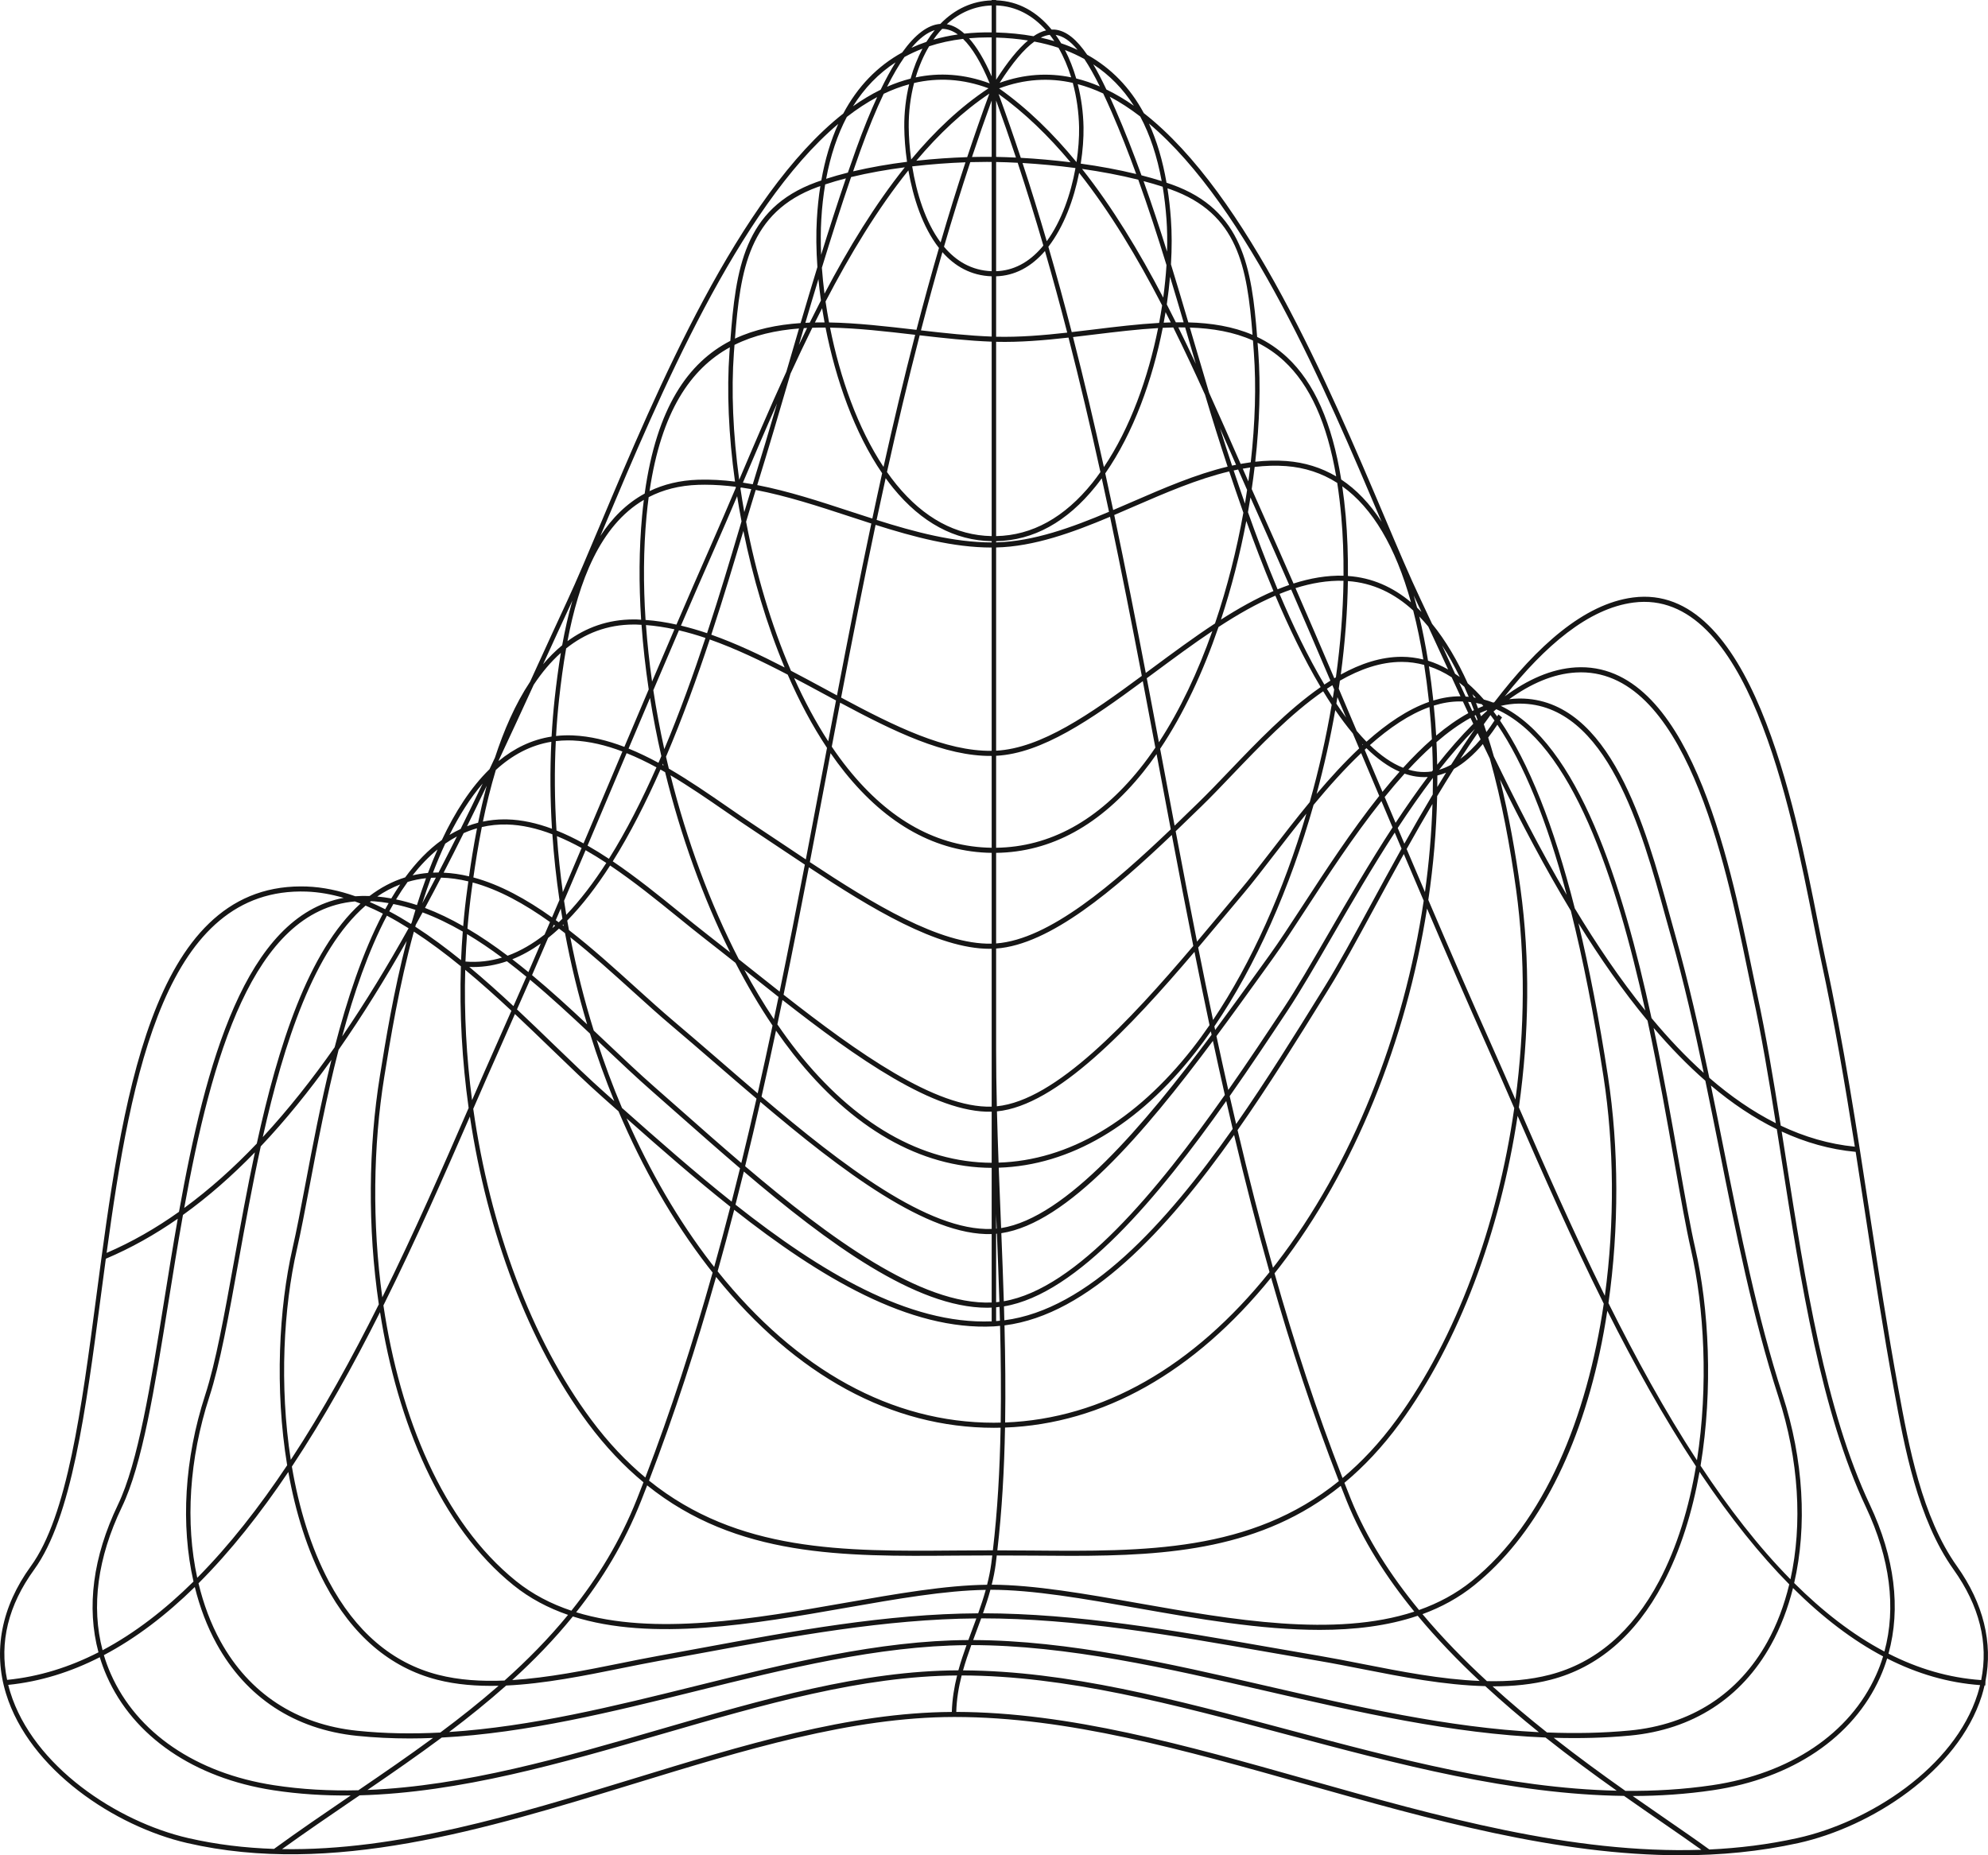 <svg width="60" height="56" viewBox="0 0 60 56" fill="none" xmlns="http://www.w3.org/2000/svg">
<path d="M59.924 50.744C60.153 49.586 59.861 48.397 59.065 47.278C58.002 45.786 57.609 43.645 57.294 41.924C56.971 40.165 56.695 38.363 56.428 36.62C56.042 34.094 55.642 31.482 55.092 28.95C55.026 28.644 54.954 28.281 54.871 27.86C54.161 24.265 52.842 17.571 49.285 18.035C47.803 18.228 46.392 19.506 45.1 21.196C45.088 21.2 45.077 21.203 45.066 21.207C44.973 21.171 44.879 21.14 44.784 21.115C44.625 20.934 44.463 20.77 44.298 20.627C43.989 19.944 43.632 19.333 43.221 18.829C43.101 18.571 42.983 18.319 42.868 18.078C42.557 17.424 42.195 16.57 41.776 15.58C40.105 11.64 37.654 5.861 34.522 3.415C34.106 2.643 33.536 2.056 32.811 1.652C32.501 1.198 32.183 0.923 31.83 0.893C31.799 0.891 31.769 0.89 31.738 0.892C31.311 0.371 30.75 0.031 30.064 0.01V0H29.93V0.012C29.346 0.029 28.815 0.273 28.38 0.722C28.006 0.747 27.621 1.036 27.228 1.585C26.479 1.997 25.882 2.615 25.451 3.427C22.293 5.909 19.82 11.784 18.136 15.787C17.744 16.719 17.405 17.524 17.113 18.151C16.825 18.771 16.528 19.419 16.223 20.087C16.149 20.248 16.074 20.412 16 20.575C15.548 21.255 15.203 22.057 14.938 22.869C14.884 22.986 14.829 23.102 14.774 23.218C14.204 23.774 13.73 24.517 13.336 25.355C12.928 25.646 12.561 26.03 12.229 26.483C11.841 26.603 11.484 26.794 11.154 27.045C11.007 27.04 10.863 27.042 10.724 27.053C10.235 26.881 9.745 26.777 9.258 26.759C9.199 26.756 9.14 26.756 9.082 26.756C4.537 26.756 3.672 33.324 2.908 39.127C2.459 42.534 2.036 45.753 0.929 47.278C0.042 48.501 -0.217 49.832 0.183 51.126C0.89 53.419 3.468 55.128 5.65 55.631C10.015 56.637 14.634 55.221 19.099 53.852C22.491 52.812 25.694 51.831 28.791 51.826H28.817C32.21 51.826 35.721 52.817 39.438 53.866C43.17 54.919 46.999 56 50.73 56C51.923 56 53.107 55.889 54.275 55.632C56.48 55.145 59.09 53.463 59.811 51.191C59.844 51.085 59.871 50.98 59.896 50.873C59.904 50.874 59.912 50.875 59.919 50.875L59.924 50.744ZM57.163 41.955C57.481 43.692 57.877 45.854 58.961 47.375C59.742 48.472 60.02 49.592 59.794 50.712C58.815 50.644 57.883 50.365 56.997 49.914C57.374 48.551 57.186 47.014 56.434 45.419C55.091 42.569 54.483 38.688 53.895 34.934C53.854 34.672 53.814 34.412 53.773 34.154C54.484 34.483 55.228 34.696 56.006 34.768C56.105 35.398 56.201 36.025 56.296 36.646C56.563 38.391 56.839 40.194 57.163 41.955ZM11.29 27.205C11.437 27.216 11.583 27.235 11.729 27.26C11.694 27.321 11.66 27.383 11.626 27.445C11.472 27.367 11.317 27.294 11.163 27.227C11.173 27.218 11.184 27.21 11.195 27.202C11.227 27.203 11.258 27.203 11.29 27.205ZM16.108 20.669C16.349 20.306 16.62 19.979 16.927 19.706C16.851 20.167 16.791 20.63 16.741 21.083C16.7 21.463 16.669 21.847 16.647 22.233C16.048 22.325 15.518 22.587 15.048 22.972C15.053 22.958 15.057 22.944 15.062 22.93C15.421 22.165 15.769 21.409 16.108 20.669ZM28.436 0.871C28.596 0.872 28.753 0.928 28.909 1.04C28.652 1.077 28.406 1.129 28.171 1.197C28.232 1.11 28.295 1.027 28.363 0.949C28.386 0.921 28.412 0.897 28.436 0.871ZM29.066 1.174C29.343 1.443 29.612 1.891 29.871 2.517C29.098 2.23 28.352 2.185 27.635 2.337C27.737 1.996 27.873 1.678 28.042 1.397C28.361 1.291 28.703 1.217 29.066 1.174ZM31.683 1.051C31.731 1.112 31.777 1.176 31.821 1.242C31.688 1.202 31.552 1.167 31.412 1.136C31.505 1.09 31.596 1.062 31.683 1.051ZM31.946 1.442C32.103 1.714 32.231 2.016 32.33 2.335C31.637 2.192 30.917 2.233 30.171 2.499C30.561 1.89 30.906 1.48 31.218 1.255C31.473 1.303 31.716 1.365 31.946 1.442ZM43.107 18.912C43.28 19.283 43.457 19.669 43.642 20.069C43.663 20.115 43.684 20.162 43.706 20.208C43.508 20.096 43.306 20.006 43.1 19.943C43.024 19.471 42.936 19.026 42.836 18.609C42.928 18.705 43.019 18.805 43.107 18.912ZM44.723 21.257C44.738 21.274 44.753 21.293 44.768 21.311C44.715 21.332 44.662 21.355 44.609 21.379C44.589 21.325 44.569 21.271 44.548 21.218C44.607 21.229 44.665 21.242 44.723 21.257ZM13.311 26.491C13.587 26.498 13.861 26.538 14.135 26.604C14.124 26.683 14.113 26.759 14.104 26.829C14.052 27.201 14.011 27.577 13.98 27.955C13.6 27.738 13.216 27.552 12.827 27.405C12.991 27.102 13.152 26.797 13.311 26.491ZM20.491 19.026C20.758 19.089 21.025 19.166 21.292 19.256C20.931 20.346 20.517 21.497 20.049 22.612C19.919 22.021 19.808 21.427 19.718 20.834C19.974 20.232 20.232 19.629 20.491 19.026ZM19.68 20.572C19.599 20 19.537 19.43 19.496 18.867C19.781 18.889 20.068 18.933 20.355 18.995C20.129 19.521 19.904 20.047 19.68 20.572ZM35.889 10.294C35.956 10.522 36.024 10.752 36.091 10.982C35.919 10.614 35.744 10.246 35.564 9.882C35.633 9.882 35.701 9.882 35.769 9.883C35.809 10.02 35.849 10.158 35.889 10.294ZM37.639 14.788C37.619 14.925 37.597 15.063 37.574 15.2C37.439 14.813 37.324 14.473 37.233 14.201C37.278 14.191 37.323 14.181 37.368 14.172C37.459 14.379 37.55 14.586 37.639 14.788ZM37.508 14.147C37.582 14.134 37.657 14.122 37.731 14.111C37.715 14.251 37.696 14.391 37.677 14.532C37.621 14.405 37.564 14.276 37.508 14.147ZM43.119 21.102C43.122 21.13 43.124 21.159 43.127 21.187C42.484 21.412 41.85 21.846 41.242 22.388C41.143 22.287 41.045 22.178 40.947 22.063C40.768 21.639 40.587 21.213 40.405 20.787C40.417 20.706 40.428 20.626 40.44 20.546C41.047 20.198 41.672 19.979 42.303 19.979H42.312C42.541 19.979 42.764 20.012 42.983 20.07C43.035 20.401 43.08 20.744 43.119 21.102ZM17.674 25.663C17.884 25.782 18.093 25.911 18.299 26.047C17.92 26.637 17.517 27.167 17.091 27.612C17.068 27.471 17.045 27.33 17.024 27.189C17.242 26.68 17.459 26.17 17.674 25.663ZM16.987 26.928C16.909 26.365 16.849 25.801 16.809 25.238C17.058 25.341 17.307 25.461 17.553 25.596C17.366 26.039 17.176 26.483 16.987 26.928ZM22.436 16.024C22.721 17.434 23.138 18.852 23.681 20.147C22.947 19.769 22.207 19.419 21.468 19.158C21.848 18.004 22.169 16.925 22.432 16.039C22.433 16.034 22.435 16.029 22.436 16.024ZM22.808 14.789C23.751 14.97 24.694 15.278 25.618 15.581C25.843 15.655 26.069 15.729 26.297 15.802C25.931 17.532 25.591 19.265 25.261 20.99C25.141 20.925 25.02 20.86 24.898 20.794C24.558 20.61 24.216 20.426 23.872 20.246C23.267 18.844 22.813 17.288 22.518 15.749C22.621 15.404 22.714 15.092 22.798 14.823C22.802 14.812 22.805 14.801 22.808 14.789ZM24.916 9.101C25.661 7.669 26.485 6.304 27.416 5.143C27.56 5.969 27.844 6.855 28.339 7.485C28.101 8.304 27.875 9.128 27.66 9.956C27.649 9.955 27.637 9.953 27.626 9.952C26.75 9.851 25.868 9.748 25.022 9.733C24.982 9.521 24.947 9.31 24.916 9.101ZM24.886 9.732C24.788 9.731 24.692 9.732 24.595 9.734C24.667 9.59 24.739 9.447 24.812 9.304C24.835 9.446 24.859 9.589 24.886 9.732ZM34.984 9.747C34.344 9.783 33.68 9.863 33.003 9.946C32.785 9.972 32.566 9.999 32.346 10.024C32.123 9.161 31.889 8.301 31.641 7.448C32.108 6.844 32.411 6.017 32.569 5.217C33.51 6.406 34.33 7.779 35.074 9.218C35.047 9.393 35.017 9.569 34.984 9.747ZM35.178 9.422C35.231 9.525 35.283 9.628 35.335 9.732C35.264 9.734 35.194 9.737 35.122 9.74C35.142 9.634 35.161 9.528 35.178 9.422ZM37.109 14.26C37.217 14.581 37.357 14.998 37.526 15.476C37.325 16.598 37.039 17.735 36.67 18.819C36.028 19.24 35.39 19.713 34.759 20.18C34.699 20.224 34.64 20.268 34.581 20.312C34.278 18.726 33.964 17.134 33.629 15.545C33.828 15.46 34.027 15.374 34.224 15.288C35.17 14.878 36.136 14.459 37.099 14.23C37.102 14.24 37.105 14.25 37.109 14.26ZM40.267 20.811C40.253 20.899 40.239 20.986 40.225 21.074C40.165 20.981 40.106 20.886 40.047 20.79C40.102 20.753 40.157 20.718 40.212 20.683C40.23 20.726 40.248 20.769 40.267 20.811ZM25.356 21.21C26.979 22.079 28.515 22.833 29.93 22.817V25.589C28.306 25.567 26.847 24.767 25.593 23.204C25.424 22.994 25.261 22.771 25.104 22.538C25.188 22.096 25.272 21.653 25.356 21.21ZM24.997 22.376C24.618 21.793 24.274 21.15 23.967 20.465C24.26 20.619 24.551 20.776 24.841 20.933C24.972 21.003 25.102 21.074 25.232 21.143C25.153 21.555 25.075 21.966 24.997 22.376ZM29.284 4.894C29.456 4.89 29.623 4.887 29.781 4.887C29.832 4.887 29.881 4.887 29.93 4.888V8.186C29.323 8.164 28.852 7.878 28.491 7.447C28.741 6.59 29.005 5.739 29.284 4.894ZM28.389 7.317C27.925 6.692 27.661 5.823 27.531 5.022C28.091 4.957 28.639 4.917 29.139 4.899C28.875 5.699 28.626 6.505 28.389 7.317ZM30.064 8.34C30.619 8.322 31.114 8.067 31.538 7.577C31.773 8.393 31.997 9.214 32.21 10.04C31.487 10.121 30.761 10.181 30.064 10.164V8.34ZM31.489 7.411C31.475 7.428 31.462 7.447 31.448 7.463C31.049 7.927 30.584 8.169 30.064 8.186V4.89C30.27 4.893 30.488 4.901 30.715 4.913C30.987 5.739 31.244 6.572 31.489 7.411ZM30.861 4.92C31.363 4.95 31.903 4.999 32.451 5.071C32.453 5.074 32.456 5.077 32.458 5.08C32.317 5.859 32.035 6.678 31.592 7.281C31.36 6.489 31.118 5.701 30.861 4.92ZM30.064 4.736V3.034C30.271 3.604 30.471 4.178 30.663 4.756C30.454 4.746 30.254 4.74 30.064 4.736ZM29.93 4.734C29.741 4.733 29.543 4.734 29.336 4.739C29.527 4.167 29.724 3.599 29.93 3.034V4.734ZM28.443 7.611C28.819 8.038 29.306 8.319 29.93 8.34V10.159C29.239 10.134 28.51 10.054 27.796 9.972C28.002 9.181 28.216 8.394 28.443 7.611ZM34.87 22.567C34.719 22.789 34.563 23.003 34.401 23.204C33.146 24.767 31.687 25.567 30.064 25.589V22.813C31.451 22.742 32.931 21.713 34.491 20.561C34.619 21.231 34.745 21.9 34.87 22.567ZM34.611 20.472C34.685 20.418 34.758 20.364 34.832 20.309C35.413 19.879 36 19.443 36.59 19.049C36.157 20.275 35.618 21.427 34.977 22.405C34.856 21.762 34.735 21.118 34.611 20.472ZM34.993 23.218C35.106 23.822 35.22 24.427 35.335 25.033C33.621 26.669 31.67 28.36 30.064 28.477V25.743C31.726 25.721 33.218 24.904 34.499 23.308C34.639 23.134 34.775 22.95 34.907 22.761C34.935 22.913 34.964 23.066 34.993 23.218ZM44.686 22.317C44.485 22.557 44.281 22.753 44.075 22.905C44.246 22.64 44.42 22.381 44.596 22.127C44.626 22.19 44.656 22.253 44.686 22.317ZM44.754 22.459C44.824 22.605 44.894 22.752 44.965 22.899C45.326 24.183 45.579 25.557 45.758 26.853C46.039 28.903 46.02 31.07 45.738 33.189C45.486 32.61 45.246 32.06 45.019 31.553C44.371 30.104 43.735 28.632 43.108 27.164C43.262 26.121 43.352 25.072 43.375 24.031C43.541 23.754 43.71 23.48 43.881 23.209C44.178 23.042 44.469 22.792 44.754 22.459ZM22.159 36.517C24.755 38.563 27.45 40.17 30 40.036C30.061 40.033 30.122 40.024 30.183 40.019C30.207 40.996 30.217 41.973 30.202 42.94C30.134 42.942 30.065 42.944 29.997 42.944C26.926 42.944 24.049 41.365 21.659 38.374C21.832 37.757 21.998 37.138 22.159 36.517ZM21.555 38.242C21.526 38.205 21.497 38.169 21.468 38.132C20.471 36.838 19.612 35.355 18.91 33.758C19.925 34.659 20.975 35.577 22.043 36.425C21.886 37.033 21.723 37.639 21.555 38.242ZM42.969 27.188C42.367 31.23 40.806 35.173 38.525 38.132C38.49 38.177 38.455 38.221 38.42 38.266C38.033 36.892 37.68 35.506 37.351 34.112C38.306 32.751 39.186 31.329 39.976 30.054L40.114 29.831C40.504 29.201 40.952 28.376 41.47 27.421C41.755 26.895 42.056 26.342 42.369 25.778C42.568 26.247 42.769 26.718 42.969 27.188ZM42.454 25.627C42.706 25.176 42.966 24.721 43.234 24.267C43.206 25.151 43.13 26.041 43.007 26.927C42.822 26.493 42.637 26.058 42.454 25.627ZM38.316 38.398C36.018 41.263 33.271 42.825 30.336 42.937C30.351 41.966 30.341 40.986 30.317 40.006C32.861 39.685 35.219 37.123 37.247 34.259C37.576 35.648 37.929 37.029 38.316 38.398ZM30.312 39.852C30.309 39.712 30.305 39.572 30.301 39.432C32.532 39.06 34.98 36.109 37.009 33.234C37.073 33.515 37.138 33.796 37.204 34.076C35.183 36.947 32.832 39.528 30.312 39.852ZM30.064 36.641C30.065 36.67 30.066 36.699 30.067 36.729C30.072 36.847 30.077 36.965 30.082 37.084C30.076 37.084 30.07 37.085 30.064 37.086V36.641ZM30.088 37.237C30.115 37.92 30.141 38.607 30.163 39.295C30.13 39.299 30.097 39.303 30.064 39.306V37.24C30.072 37.239 30.08 37.238 30.088 37.237ZM30.167 39.448C30.171 39.587 30.175 39.726 30.179 39.865C30.14 39.869 30.102 39.873 30.064 39.876V39.46C30.098 39.457 30.133 39.453 30.167 39.448ZM30.296 39.277C30.275 38.591 30.249 37.905 30.221 37.223C32.22 36.92 34.529 34.207 36.607 31.419C36.724 31.963 36.843 32.507 36.967 33.05C34.944 35.926 32.5 38.9 30.296 39.277ZM30.215 37.069C30.21 36.953 30.206 36.837 30.201 36.722C30.181 36.222 30.162 35.731 30.143 35.246C32.291 35.179 34.343 33.976 36.086 31.754C36.242 31.555 36.395 31.346 36.545 31.131C36.553 31.165 36.56 31.199 36.567 31.233C34.54 33.954 32.176 36.758 30.215 37.069ZM29.93 39.884C27.423 39.985 24.764 38.389 22.198 36.362C22.284 36.029 22.368 35.696 22.45 35.362C24.996 37.53 27.64 39.473 29.792 39.473C29.838 39.473 29.884 39.471 29.93 39.469V39.884ZM29.997 43.097C30.064 43.097 30.132 43.096 30.199 43.094C30.176 44.352 30.107 45.591 29.966 46.795C29.586 46.795 29.208 46.798 28.833 46.801C25.477 46.829 22.274 46.855 19.588 44.691C20.358 42.685 21.023 40.629 21.612 38.543C24.017 41.524 26.91 43.097 29.997 43.097ZM30.333 43.09C33.286 42.98 36.049 41.423 38.363 38.565C38.957 40.651 39.628 42.705 40.408 44.706C37.746 46.859 34.532 46.831 31.168 46.802C30.814 46.799 30.458 46.796 30.101 46.796C30.241 45.59 30.31 44.348 30.333 43.09ZM38.467 38.435C38.52 38.368 38.573 38.301 38.626 38.233C40.883 35.305 42.44 31.419 43.069 27.424C43.67 28.828 44.28 30.236 44.9 31.623C45.151 32.184 45.418 32.796 45.7 33.444C45.701 33.446 45.702 33.448 45.702 33.449C45.195 36.995 43.953 40.387 42.15 42.854C41.635 43.559 41.089 44.136 40.519 44.613C39.736 42.601 39.062 40.534 38.467 38.435ZM43.379 23.755C43.38 23.639 43.381 23.523 43.381 23.408C43.469 23.386 43.557 23.358 43.645 23.322C43.556 23.465 43.467 23.61 43.379 23.755ZM43.242 23.98C42.947 24.474 42.661 24.972 42.385 25.465C42.318 25.306 42.252 25.15 42.185 24.992C42.527 24.47 42.882 23.96 43.247 23.48C43.247 23.646 43.246 23.813 43.242 23.98ZM42.3 25.616C41.971 26.208 41.655 26.789 41.356 27.34C40.839 28.293 40.392 29.116 40.005 29.742L39.867 29.965C39.095 31.211 38.237 32.596 37.308 33.928C37.242 33.647 37.177 33.367 37.113 33.086C37.739 32.194 38.324 31.314 38.847 30.525C39.247 29.922 39.714 29.116 40.208 28.262C40.778 27.277 41.412 26.184 42.095 25.131C42.164 25.293 42.231 25.454 42.3 25.616ZM40.096 28.177C39.582 29.066 39.138 29.833 38.74 30.432C38.235 31.193 37.673 32.041 37.071 32.901C36.949 32.359 36.83 31.817 36.714 31.274C37.195 30.627 37.662 29.978 38.11 29.356L38.422 28.922C38.714 28.517 39.045 28.01 39.427 27.422C40.068 26.437 40.842 25.25 41.693 24.18C41.805 24.444 41.917 24.709 42.029 24.975C41.328 26.051 40.679 27.17 40.096 28.177ZM39.32 27.331C38.938 27.916 38.609 28.422 38.319 28.825L38.007 29.258C37.587 29.84 37.14 30.461 36.675 31.089C36.667 31.053 36.659 31.017 36.651 30.98C37.906 29.142 38.939 26.788 39.645 24.295C40.099 23.747 40.581 23.206 41.081 22.732C41.221 23.064 41.363 23.398 41.502 23.728C41.543 23.826 41.586 23.926 41.627 24.024C40.779 25.089 39.999 26.287 39.32 27.331ZM36.611 30.788C36.457 30.059 36.308 29.329 36.162 28.6C36.451 28.259 36.734 27.921 37.008 27.592C37.185 27.381 37.359 27.173 37.529 26.971C37.812 26.635 38.13 26.221 38.468 25.783C38.768 25.395 39.09 24.978 39.428 24.56C38.743 26.876 37.775 29.055 36.611 30.788ZM36.505 30.943C36.336 31.189 36.163 31.426 35.986 31.652C34.268 33.842 32.248 35.027 30.138 35.093C30.119 34.571 30.102 34.056 30.089 33.546C31.896 33.372 34.106 31.017 36.051 28.731C36.198 29.469 36.349 30.206 36.505 30.943ZM30.086 33.392C30.072 32.819 30.064 32.252 30.064 31.688V28.631C31.695 28.517 33.648 26.84 35.367 25.202C35.578 26.316 35.792 27.434 36.015 28.553C34.075 30.838 31.864 33.216 30.086 33.392ZM25.494 23.308C26.775 24.903 28.267 25.721 29.93 25.743V28.484C28.369 28.517 26.337 27.277 24.442 26.022C24.615 25.124 24.784 24.229 24.953 23.337C24.991 23.136 25.029 22.934 25.067 22.733C25.205 22.933 25.347 23.125 25.494 23.308ZM29.868 28.639C29.888 28.639 29.909 28.638 29.93 28.638V33.403C28.241 33.456 25.883 31.774 23.649 30.024C23.914 28.742 24.166 27.458 24.412 26.179C26.286 27.419 28.293 28.639 29.868 28.639ZM23.53 29.931C23.215 29.684 22.903 29.436 22.596 29.192C22.495 29.112 22.397 29.034 22.298 28.955C21.433 27.28 20.729 25.369 20.236 23.401C20.808 23.741 21.363 24.123 21.891 24.488C22.195 24.698 22.481 24.895 22.766 25.082C23.061 25.276 23.363 25.478 23.669 25.684C23.874 25.821 24.081 25.959 24.291 26.098C24.045 27.374 23.794 28.653 23.53 29.931ZM22.52 29.318C22.841 29.574 23.168 29.833 23.497 30.092C23.451 30.315 23.404 30.539 23.357 30.763C23.045 30.295 22.746 29.798 22.465 29.274C22.483 29.289 22.501 29.303 22.52 29.318ZM23.616 30.184C25.852 31.934 28.209 33.604 29.93 33.556V35.098C27.82 35.088 25.789 33.924 24.052 31.726C23.85 31.47 23.654 31.201 23.462 30.92C23.513 30.675 23.565 30.43 23.616 30.184ZM23.953 31.829C25.716 34.06 27.781 35.242 29.93 35.251V37.095C28.024 37.166 25.443 35.19 22.984 33.101C23.135 32.438 23.28 31.773 23.421 31.109C23.595 31.358 23.772 31.599 23.953 31.829ZM29.93 37.249V39.315C27.801 39.402 25.031 37.363 22.489 35.202C22.648 34.556 22.8 33.909 22.948 33.26C25.411 35.349 27.997 37.313 29.93 37.249ZM22.374 35.104C21.753 34.574 21.147 34.039 20.568 33.527C20.292 33.283 20.02 33.043 19.754 32.81C19.294 32.406 18.814 31.952 18.306 31.471C18.178 31.35 18.049 31.229 17.92 31.106C17.633 30.186 17.397 29.244 17.213 28.292C17.871 28.812 18.508 29.389 19.117 29.94C19.515 30.3 19.891 30.64 20.251 30.944C20.688 31.313 21.135 31.699 21.608 32.109C22.009 32.456 22.419 32.81 22.832 33.161C22.684 33.81 22.532 34.458 22.374 35.104ZM18.22 31.59C18.729 32.071 19.21 32.526 19.673 32.932C19.939 33.165 20.21 33.405 20.486 33.649C21.09 34.182 21.709 34.729 22.335 35.264C22.252 35.6 22.168 35.935 22.082 36.27C20.953 35.371 19.843 34.393 18.773 33.443C18.49 32.776 18.236 32.09 18.009 31.39C18.08 31.457 18.15 31.523 18.22 31.59ZM18.54 33.236C18.535 33.232 18.529 33.227 18.524 33.222L18.269 32.996C17.796 32.577 17.284 32.081 16.74 31.556C16.375 31.203 15.995 30.835 15.603 30.468C15.735 30.169 15.867 29.872 15.998 29.573C16.619 30.091 17.223 30.649 17.806 31.198C18.023 31.892 18.268 32.572 18.54 33.236ZM16.654 31.673C17.198 32.199 17.712 32.696 18.187 33.117L18.442 33.344C18.517 33.41 18.592 33.477 18.667 33.543C19.396 35.26 20.304 36.853 21.368 38.233C21.414 38.294 21.461 38.352 21.508 38.411C20.917 40.511 20.251 42.581 19.477 44.598C18.908 44.123 18.362 43.551 17.843 42.853C16.032 40.417 14.787 37.03 14.283 33.469C14.567 32.817 14.836 32.199 15.094 31.623C15.244 31.287 15.392 30.947 15.541 30.608C15.925 30.968 16.297 31.328 16.654 31.673ZM17.741 42.953C18.274 43.67 18.836 44.258 19.421 44.742C19.356 44.91 19.291 45.077 19.225 45.244C18.72 46.516 18.041 47.624 17.245 48.618C16.635 48.414 16.071 48.124 15.572 47.721C13.359 45.936 12.074 42.778 11.572 39.403C12.555 37.429 13.419 35.452 14.182 33.701C14.709 37.214 15.95 40.544 17.741 42.953ZM19.347 45.308C19.41 45.151 19.471 44.993 19.532 44.835C22.244 47.01 25.464 46.984 28.834 46.955C29.203 46.952 29.575 46.951 29.948 46.95C29.938 47.029 29.929 47.109 29.919 47.187C29.89 47.407 29.845 47.623 29.791 47.835C28.548 47.848 27.071 48.105 25.508 48.38C22.77 48.86 19.748 49.39 17.389 48.665C18.174 47.676 18.845 46.573 19.347 45.308ZM30.052 47.21C30.063 47.124 30.072 47.037 30.083 46.951C30.445 46.951 30.807 46.952 31.167 46.955C31.556 46.959 31.943 46.962 32.327 46.962C35.284 46.962 38.086 46.762 40.465 44.849C40.525 45.002 40.585 45.156 40.646 45.308C41.125 46.495 41.84 47.61 42.685 48.646C40.28 49.434 37.175 48.888 34.365 48.393C32.747 48.107 31.219 47.839 29.931 47.833C29.982 47.629 30.024 47.422 30.052 47.21ZM40.768 45.244C40.703 45.082 40.639 44.92 40.576 44.758C41.162 44.27 41.723 43.677 42.253 42.953C44.035 40.514 45.273 37.178 45.803 33.681C46.567 35.433 47.428 37.391 48.403 39.351C47.903 42.759 46.623 45.945 44.422 47.721C43.943 48.108 43.407 48.392 42.828 48.597C41.972 47.557 41.249 46.437 40.768 45.244ZM45.841 33.425C46.153 31.222 46.183 28.963 45.89 26.829C45.742 25.75 45.541 24.617 45.27 23.525C45.918 24.844 46.63 26.199 47.409 27.49C47.777 28.951 48.106 30.62 48.396 32.502C48.714 34.57 48.739 36.883 48.436 39.113C47.463 37.142 46.602 35.17 45.841 33.425ZM45.086 22.832C45.031 22.64 44.974 22.45 44.915 22.262C45.008 22.142 45.1 22.013 45.192 21.875C45.986 23.047 46.685 24.759 47.285 27.01C46.48 25.639 45.749 24.208 45.086 22.832ZM44.862 22.096C44.836 22.017 44.81 21.939 44.783 21.861C44.85 21.767 44.917 21.675 44.984 21.583C45.025 21.638 45.066 21.691 45.106 21.748C45.026 21.872 44.944 21.987 44.862 22.096ZM43.795 23.084C43.676 23.149 43.556 23.199 43.436 23.235C43.786 22.789 44.145 22.372 44.513 22.002C44.269 22.352 44.029 22.715 43.795 23.084ZM43.218 23.285C43.067 23.308 42.916 23.309 42.763 23.288C42.677 23.275 42.59 23.255 42.504 23.23C42.74 22.974 42.981 22.735 43.225 22.516C43.235 22.759 43.243 23.004 43.245 23.249C43.236 23.261 43.227 23.273 43.218 23.285ZM42.747 23.44C42.827 23.451 42.906 23.457 42.986 23.457C43.021 23.457 43.056 23.454 43.091 23.452C42.758 23.895 42.433 24.36 42.12 24.837C42.01 24.577 41.9 24.317 41.791 24.058C41.988 23.815 42.188 23.578 42.392 23.352C42.51 23.393 42.628 23.423 42.747 23.44ZM41.725 23.902C41.691 23.822 41.657 23.741 41.623 23.661C41.479 23.32 41.333 22.975 41.188 22.632C41.205 22.616 41.223 22.599 41.24 22.583C41.563 22.899 41.898 23.145 42.241 23.293C42.066 23.489 41.894 23.693 41.725 23.902ZM41.128 22.491C41.123 22.478 41.118 22.466 41.113 22.454C41.121 22.463 41.13 22.472 41.139 22.481C41.135 22.484 41.132 22.488 41.128 22.491ZM41.021 22.59C40.576 23.009 40.145 23.481 39.736 23.964C39.962 23.13 40.152 22.282 40.3 21.435C40.473 21.687 40.649 21.923 40.83 22.139C40.894 22.29 40.958 22.439 41.021 22.59ZM40.333 21.239C40.344 21.174 40.355 21.108 40.365 21.043C40.452 21.248 40.541 21.454 40.627 21.659C40.528 21.524 40.429 21.384 40.333 21.239ZM40.192 21.273C40.024 22.259 39.802 23.245 39.529 24.212C39.116 24.712 38.726 25.217 38.368 25.682C38.031 26.118 37.713 26.531 37.432 26.864C37.263 27.067 37.089 27.274 36.912 27.486C36.657 27.791 36.395 28.105 36.127 28.422C35.906 27.31 35.692 26.198 35.483 25.091C35.746 24.839 36.004 24.588 36.254 24.345C36.551 24.057 36.864 23.729 37.195 23.382C38.014 22.526 38.946 21.552 39.935 20.866C40.019 21.005 40.105 21.141 40.192 21.273ZM37.105 23.269C36.775 23.615 36.462 23.941 36.167 24.228C35.935 24.454 35.695 24.687 35.451 24.922C35.341 24.342 35.232 23.763 35.124 23.186C35.087 22.992 35.051 22.797 35.014 22.603C35.724 21.544 36.314 20.276 36.776 18.926C37.346 18.553 37.919 18.225 38.492 17.98C38.891 18.919 39.351 19.885 39.859 20.739C38.861 21.433 37.927 22.41 37.105 23.269ZM36.85 18.702C37.17 17.733 37.426 16.725 37.615 15.726C37.844 16.363 38.119 17.092 38.434 17.841C37.904 18.069 37.376 18.366 36.85 18.702ZM34.461 20.401C32.903 21.552 31.427 22.587 30.064 22.659V16.525C31.205 16.498 32.365 16.078 33.502 15.599C33.84 17.2 34.155 18.804 34.461 20.401ZM30.064 16.371V16.335C31.189 16.314 32.2 15.758 33.068 14.679C33.131 14.601 33.192 14.52 33.252 14.437C33.326 14.774 33.399 15.111 33.471 15.448C32.34 15.925 31.189 16.344 30.064 16.371ZM32.969 14.575C32.128 15.621 31.151 16.161 30.064 16.182V10.317C30.774 10.335 31.514 10.272 32.249 10.19C32.594 11.535 32.913 12.89 33.212 14.249C33.133 14.36 33.053 14.471 32.969 14.575ZM32.385 10.174C32.597 10.149 32.808 10.124 33.018 10.098C33.678 10.018 34.328 9.939 34.953 9.903C34.655 11.392 34.113 12.916 33.317 14.098C33.027 12.784 32.718 11.474 32.385 10.174ZM30.809 4.764C30.595 4.117 30.372 3.475 30.138 2.837C30.93 3.407 31.649 4.106 32.31 4.898C31.791 4.834 31.282 4.79 30.809 4.764ZM29.191 4.743C28.708 4.759 28.187 4.793 27.655 4.852C28.331 4.049 29.063 3.358 29.86 2.826C29.627 3.46 29.405 4.1 29.191 4.743ZM27.612 10.105L27.621 10.106C27.279 11.428 26.963 12.759 26.666 14.094C25.887 12.922 25.35 11.391 25.052 9.889C25.884 9.904 26.752 10.005 27.612 10.105ZM27.757 10.121C28.482 10.205 29.225 10.287 29.93 10.313V16.182C28.849 16.161 27.883 15.639 27.056 14.627C26.958 14.506 26.862 14.38 26.77 14.248C27.076 12.866 27.403 11.489 27.757 10.121ZM26.958 14.732C27.811 15.776 28.811 16.315 29.93 16.335V16.373C28.785 16.372 27.611 16.059 26.457 15.694C26.546 15.273 26.637 14.853 26.73 14.433C26.804 14.536 26.88 14.636 26.958 14.732ZM29.93 16.527V22.663C28.537 22.68 27.005 21.924 25.386 21.056C25.717 19.323 26.059 17.582 26.426 15.843C27.588 16.21 28.77 16.527 29.93 16.527ZM23.774 20.364C24.121 21.162 24.517 21.909 24.96 22.574C24.914 22.817 24.868 23.061 24.822 23.304C24.656 24.18 24.49 25.059 24.321 25.941C24.124 25.81 23.93 25.68 23.737 25.551C23.43 25.345 23.128 25.143 22.833 24.949C22.549 24.763 22.263 24.566 21.96 24.357C21.396 23.967 20.801 23.557 20.186 23.2C20.157 23.081 20.129 22.961 20.101 22.841C20.601 21.668 21.04 20.45 21.421 19.302C22.205 19.579 22.993 19.957 23.774 20.364ZM20.025 23.107C20.015 23.102 20.005 23.096 19.994 23.09C20 23.077 20.006 23.063 20.012 23.05C20.016 23.069 20.02 23.088 20.025 23.107ZM20.074 23.308C20.545 25.226 21.215 27.094 22.039 28.75C21.807 28.566 21.577 28.385 21.353 28.212C21.09 28.008 20.814 27.783 20.521 27.546C19.898 27.04 19.211 26.483 18.494 25.999C19.018 25.162 19.498 24.215 19.934 23.228C19.981 23.254 20.028 23.281 20.074 23.308ZM20.444 27.671C20.737 27.909 21.014 28.134 21.278 28.339C21.576 28.57 21.885 28.815 22.198 29.063C22.547 29.736 22.92 30.37 23.316 30.955C23.171 31.638 23.022 32.32 22.868 33.002C22.47 32.663 22.076 32.321 21.689 31.986C21.215 31.577 20.768 31.19 20.33 30.82C19.973 30.518 19.597 30.179 19.2 29.82C18.553 29.234 17.875 28.62 17.172 28.074C17.154 27.978 17.137 27.883 17.12 27.787C17.578 27.319 18.009 26.755 18.414 26.125C19.131 26.607 19.819 27.164 20.444 27.671ZM17.012 27.951L16.98 27.927C16.988 27.919 16.996 27.912 17.004 27.904C17.007 27.92 17.009 27.935 17.012 27.951ZM16.975 27.73C16.938 27.767 16.9 27.804 16.863 27.839C16.833 27.818 16.804 27.796 16.774 27.774C16.824 27.657 16.874 27.541 16.924 27.425C16.94 27.526 16.958 27.628 16.975 27.73ZM16.753 27.941C16.726 27.966 16.698 27.99 16.671 28.015C16.685 27.981 16.7 27.947 16.715 27.913C16.727 27.922 16.74 27.932 16.753 27.941ZM16.871 28.029C16.932 28.074 16.992 28.12 17.053 28.167C17.227 29.097 17.45 30.018 17.721 30.92C17.183 30.415 16.628 29.907 16.058 29.433C16.22 29.059 16.381 28.685 16.543 28.311C16.654 28.223 16.763 28.128 16.871 28.029ZM15.948 29.342C15.787 29.21 15.625 29.081 15.462 28.955C15.757 28.837 16.043 28.677 16.32 28.479C16.196 28.767 16.073 29.055 15.948 29.342ZM15.887 29.482C15.758 29.779 15.627 30.073 15.497 30.369C15.065 29.966 14.619 29.566 14.163 29.186C14.203 29.187 14.243 29.189 14.283 29.189C14.633 29.189 14.971 29.128 15.299 29.015C15.496 29.166 15.693 29.322 15.887 29.482ZM14.048 29.024C14.059 28.747 14.075 28.471 14.096 28.195C14.452 28.408 14.804 28.646 15.15 28.904C14.796 29.011 14.428 29.054 14.048 29.024ZM15.435 30.509C15.281 30.857 15.129 31.207 14.974 31.553C14.742 32.072 14.5 32.626 14.247 33.207C14.076 31.904 14.005 30.581 14.041 29.274C14.518 29.669 14.984 30.088 15.435 30.509ZM14.144 33.444L14.124 33.489C13.369 35.224 12.512 37.19 11.538 39.159C11.229 36.912 11.262 34.58 11.598 32.503C11.777 31.397 12.041 29.759 12.491 28.12C12.971 28.432 13.446 28.787 13.91 29.167C13.865 30.587 13.946 32.029 14.144 33.444ZM11.466 32.475C11.119 34.626 11.092 37.047 11.433 39.371C10.629 40.981 9.747 42.588 8.776 44.064C8.427 41.819 8.56 39.46 8.959 37.718C9.082 37.179 9.206 36.525 9.35 35.766C9.578 34.562 9.85 33.12 10.22 31.686C10.946 30.647 11.629 29.542 12.275 28.402C11.876 29.937 11.634 31.437 11.466 32.475ZM11.47 39.606C11.997 42.952 13.291 46.069 15.495 47.847C15.989 48.246 16.545 48.537 17.144 48.744C16.559 49.459 15.913 50.113 15.227 50.726C14.527 50.755 13.848 50.713 13.222 50.552C11.839 50.197 10.73 49.249 9.926 47.736C9.379 46.705 9.019 45.508 8.809 44.268C9.781 42.803 10.665 41.209 11.47 39.606ZM17.289 48.792C19.684 49.556 22.752 49.019 25.529 48.531C27.07 48.261 28.526 48.007 29.751 47.989C29.684 48.229 29.606 48.465 29.523 48.697C26.759 48.711 23.933 49.232 21.198 49.737C20.754 49.819 20.31 49.902 19.866 49.982C19.503 50.047 19.126 50.123 18.728 50.204C17.679 50.416 16.549 50.643 15.459 50.712C16.112 50.118 16.729 49.483 17.289 48.792ZM29.892 47.986C31.178 47.986 32.716 48.257 34.345 48.544C36.137 48.86 38.049 49.197 39.83 49.197C40.879 49.197 41.882 49.078 42.788 48.771C43.364 49.464 43.997 50.121 44.657 50.738C43.489 50.69 42.276 50.452 41.156 50.232C40.691 50.14 40.252 50.054 39.825 49.981C39.292 49.891 38.759 49.798 38.225 49.704C35.41 49.211 32.499 48.701 29.668 48.696C29.749 48.464 29.827 48.227 29.892 47.986ZM42.932 48.722C43.499 48.514 44.026 48.229 44.499 47.847C46.294 46.398 47.602 43.971 48.28 40.829C48.369 40.417 48.445 39.994 48.51 39.565C49.319 41.175 50.208 42.778 51.186 44.261C50.977 45.5 50.619 46.696 50.073 47.726C49.268 49.242 48.157 50.194 46.772 50.552C46.174 50.707 45.534 50.758 44.877 50.744C44.191 50.111 43.531 49.436 42.932 48.722ZM48.545 39.334C48.865 37.083 48.863 34.656 48.528 32.476C48.265 30.767 47.968 29.232 47.639 27.867C48.287 28.913 48.981 29.911 49.724 30.807C50.052 32.332 50.315 33.827 50.541 35.109C50.726 36.16 50.886 37.067 51.035 37.718C51.434 39.463 51.567 41.829 51.216 44.077C50.244 42.588 49.356 40.964 48.545 39.334ZM47.529 27.419C46.892 24.909 46.139 23.018 45.272 21.75C45.292 21.718 45.313 21.687 45.333 21.654L45.224 21.565C45.211 21.585 45.199 21.604 45.186 21.624C45.15 21.573 45.113 21.526 45.076 21.477C45.104 21.454 45.131 21.43 45.159 21.407C47.444 22.418 48.779 26.522 49.657 30.502C48.897 29.56 48.188 28.513 47.529 27.419ZM44.885 21.452C44.823 21.507 44.761 21.563 44.7 21.62C44.688 21.588 44.675 21.557 44.664 21.525C44.733 21.493 44.803 21.464 44.872 21.437C44.876 21.442 44.88 21.447 44.885 21.452ZM44.593 21.723C44.585 21.73 44.577 21.738 44.569 21.745C44.547 21.698 44.525 21.65 44.502 21.603C44.515 21.596 44.528 21.59 44.541 21.584C44.558 21.63 44.576 21.676 44.593 21.723ZM44.465 21.847C44.093 22.219 43.73 22.636 43.376 23.083C43.372 22.855 43.365 22.628 43.354 22.401C43.691 22.11 44.035 21.861 44.381 21.669C44.409 21.728 44.437 21.788 44.465 21.847ZM43.345 22.203C43.328 21.899 43.303 21.598 43.273 21.298C43.534 21.217 43.796 21.172 44.058 21.172C44.064 21.172 44.07 21.172 44.076 21.172C44.102 21.172 44.126 21.174 44.152 21.175C44.206 21.291 44.26 21.409 44.315 21.526C43.987 21.707 43.663 21.935 43.345 22.203ZM43.216 22.315C42.921 22.574 42.631 22.863 42.348 23.175C42.004 23.039 41.669 22.803 41.345 22.49C41.928 21.973 42.532 21.56 43.142 21.342C43.174 21.664 43.199 21.989 43.216 22.315ZM40.271 20.473C39.885 19.566 39.495 18.658 39.1 17.752C39.584 17.6 40.067 17.517 40.548 17.531C40.534 18.479 40.456 19.457 40.319 20.444C40.303 20.453 40.287 20.463 40.271 20.473ZM40.153 20.545C40.092 20.583 40.032 20.623 39.971 20.663C39.47 19.82 39.014 18.862 38.618 17.927C38.735 17.879 38.852 17.835 38.969 17.795C39.369 18.711 39.762 19.628 40.153 20.545ZM38.559 17.788C38.21 16.955 37.909 16.147 37.665 15.46C37.692 15.311 37.717 15.163 37.74 15.015C37.819 15.195 37.899 15.375 37.978 15.55C38.291 16.248 38.601 16.951 38.909 17.656C38.793 17.697 38.676 17.741 38.559 17.788ZM37.185 14.055C37.06 13.682 36.939 13.305 36.821 12.925C36.976 13.276 37.129 13.626 37.28 13.971C37.289 13.991 37.297 14.009 37.306 14.029C37.265 14.037 37.225 14.046 37.185 14.055ZM37.051 14.085C36.086 14.316 35.122 14.735 34.177 15.145C33.984 15.228 33.791 15.312 33.597 15.395C33.519 15.026 33.439 14.658 33.358 14.289C34.209 13.066 34.785 11.458 35.093 9.895C35.2 9.89 35.306 9.886 35.411 9.884C35.744 10.555 36.062 11.236 36.369 11.915C36.587 12.642 36.813 13.369 37.051 14.085ZM35.488 9.729C35.398 9.548 35.307 9.368 35.215 9.189C35.256 8.906 35.289 8.627 35.313 8.354C35.453 8.813 35.589 9.272 35.723 9.729C35.645 9.728 35.567 9.728 35.488 9.729ZM35.108 8.984C34.379 7.588 33.575 6.257 32.657 5.098C33.23 5.18 33.808 5.287 34.354 5.424C34.659 6.272 34.94 7.135 35.206 8.002C35.186 8.32 35.153 8.649 35.108 8.984ZM32.49 4.893C31.784 4.032 31.011 3.275 30.154 2.668C30.923 2.381 31.665 2.341 32.378 2.502C32.495 2.934 32.559 3.39 32.568 3.84C32.573 4.157 32.547 4.518 32.49 4.893ZM27.5 4.814C27.451 4.459 27.429 4.124 27.426 3.837C27.422 3.379 27.479 2.927 27.588 2.505C28.309 2.338 29.058 2.376 29.834 2.665C28.987 3.224 28.212 3.958 27.5 4.814ZM24.884 8.865C24.85 8.599 24.824 8.337 24.805 8.082C25.086 7.164 25.377 6.248 25.687 5.345C26.21 5.218 26.762 5.121 27.308 5.05C26.409 6.175 25.609 7.487 24.884 8.865ZM24.777 9.069C24.663 9.291 24.55 9.514 24.439 9.738C24.395 9.74 24.351 9.742 24.307 9.744C24.436 9.305 24.567 8.865 24.701 8.425C24.721 8.637 24.747 8.852 24.777 9.069ZM24.359 9.899C24.275 10.071 24.192 10.243 24.11 10.415C24.159 10.245 24.209 10.075 24.26 9.905C24.293 9.903 24.326 9.901 24.359 9.899ZM24.516 9.893C24.648 9.888 24.781 9.887 24.916 9.888C25.225 11.463 25.793 13.072 26.624 14.284C26.523 14.739 26.425 15.196 26.328 15.652C26.103 15.58 25.878 15.507 25.655 15.434C24.734 15.132 23.796 14.824 22.854 14.642C23.2 13.526 23.534 12.389 23.857 11.281C24.07 10.817 24.289 10.353 24.516 9.893ZM22.719 14.617C22.62 14.599 22.521 14.583 22.422 14.568C22.424 14.562 22.427 14.555 22.43 14.549C22.755 13.784 23.095 12.985 23.453 12.177C23.215 12.989 22.97 13.809 22.719 14.617ZM22.36 14.713C22.465 14.728 22.569 14.745 22.674 14.764C22.673 14.767 22.673 14.769 22.672 14.772C22.608 14.976 22.538 15.208 22.463 15.457C22.421 15.218 22.382 14.98 22.347 14.743C22.352 14.733 22.356 14.723 22.36 14.713ZM22.38 15.737C22.355 15.82 22.331 15.903 22.305 15.989C22.042 16.876 21.721 17.957 21.34 19.112C21.077 19.023 20.815 18.947 20.552 18.884C20.895 18.088 21.239 17.295 21.587 16.508C21.802 16.021 22.021 15.511 22.248 14.977C22.287 15.23 22.332 15.483 22.38 15.737ZM19.96 22.823C19.931 22.89 19.902 22.958 19.873 23.025C19.576 22.864 19.275 22.718 18.971 22.595C19.186 22.087 19.402 21.578 19.619 21.066C19.713 21.652 19.827 22.239 19.96 22.823ZM19.813 23.162C19.378 24.147 18.9 25.09 18.378 25.922C18.165 25.781 17.95 25.648 17.733 25.524C18.001 24.891 18.268 24.259 18.532 23.633C18.658 23.336 18.785 23.034 18.912 22.734C19.216 22.856 19.516 23.001 19.813 23.162ZM18.412 23.567C18.147 24.192 17.881 24.824 17.612 25.457C17.342 25.309 17.07 25.177 16.796 25.068C16.738 24.162 16.731 23.26 16.775 22.37C16.895 22.356 17.017 22.348 17.142 22.348C17.189 22.348 17.238 22.349 17.286 22.351C17.79 22.373 18.291 22.496 18.785 22.683C18.66 22.977 18.535 23.274 18.412 23.567ZM16.659 25.015C16.207 24.847 15.752 24.744 15.303 24.733C15.276 24.733 15.25 24.732 15.223 24.732C14.998 24.732 14.783 24.756 14.575 24.799C14.677 24.303 14.805 23.773 14.965 23.241C15.45 22.797 16.005 22.494 16.64 22.39C16.598 23.256 16.605 24.134 16.659 25.015ZM15.3 24.887C15.753 24.898 16.212 25.006 16.671 25.182C16.716 25.843 16.788 26.505 16.885 27.165C16.81 27.341 16.736 27.516 16.66 27.692C15.893 27.146 15.099 26.703 14.287 26.485C14.347 26.065 14.428 25.541 14.542 24.964C14.783 24.908 15.036 24.881 15.3 24.887ZM16.6 27.831C16.546 27.957 16.492 28.082 16.437 28.208C16.08 28.488 15.708 28.706 15.32 28.848C14.923 28.548 14.519 28.271 14.108 28.029C14.141 27.634 14.183 27.241 14.236 26.853C14.245 26.786 14.255 26.713 14.266 26.637C15.062 26.853 15.843 27.29 16.6 27.831ZM12.754 27.54C13.163 27.692 13.568 27.889 13.967 28.119C13.945 28.406 13.927 28.693 13.915 28.982C13.463 28.616 13.001 28.273 12.533 27.971C12.538 27.951 12.544 27.931 12.55 27.912C12.618 27.788 12.687 27.664 12.754 27.54ZM10.326 31.285C10.679 29.983 11.116 28.706 11.677 27.639C11.896 27.755 12.115 27.883 12.332 28.019C11.701 29.15 11.034 30.248 10.326 31.285ZM10.1 31.611C9.418 32.584 8.697 33.497 7.931 34.323C8.571 31.466 9.477 28.685 11.033 27.335C11.207 27.408 11.381 27.489 11.556 27.577C10.939 28.755 10.471 30.179 10.1 31.611ZM10.004 31.99C9.677 33.313 9.429 34.623 9.219 35.734C9.076 36.49 8.952 37.144 8.829 37.679C8.419 39.473 8.287 41.918 8.667 44.228C7.829 45.486 6.926 46.644 5.953 47.625C5.591 45.966 5.707 44.04 6.319 42.16C6.64 41.173 6.9 39.732 7.201 38.064C7.399 36.968 7.613 35.783 7.87 34.602C8.622 33.808 9.332 32.928 10.004 31.99ZM8.702 44.43C8.917 45.64 9.276 46.806 9.812 47.816C10.636 49.366 11.773 50.337 13.193 50.702C13.776 50.852 14.403 50.899 15.048 50.884C14.482 51.378 13.892 51.846 13.288 52.296C12.448 52.339 11.613 52.328 10.783 52.242C8.949 52.053 7.521 51.117 6.652 49.537C6.361 49.008 6.142 48.419 5.991 47.791C6.963 46.82 7.865 45.675 8.702 44.43ZM15.277 50.877C16.433 50.823 17.638 50.58 18.752 50.355C19.149 50.275 19.525 50.199 19.887 50.133C20.331 50.053 20.775 49.971 21.22 49.889C23.931 49.388 26.732 48.871 29.467 48.851C29.425 48.965 29.384 49.078 29.342 49.19C29.303 49.294 29.264 49.399 29.226 49.504C26.542 49.516 23.718 50.215 20.986 50.893C18.541 51.499 16.035 52.119 13.556 52.279C14.147 51.833 14.724 51.368 15.277 50.877ZM29.465 49.251C29.514 49.118 29.564 48.984 29.613 48.85C29.618 48.85 29.624 48.849 29.63 48.849C32.463 48.849 35.382 49.361 38.205 49.856C38.739 49.95 39.272 50.043 39.805 50.133C40.231 50.205 40.669 50.292 41.133 50.383C42.315 50.616 43.597 50.865 44.827 50.895C45.358 51.384 45.902 51.848 46.445 52.285C43.705 52.148 40.932 51.51 38.228 50.889C35.291 50.213 32.256 49.515 29.371 49.504C29.402 49.42 29.433 49.336 29.465 49.251ZM45.047 50.901C45.054 50.901 45.062 50.901 45.07 50.901C45.668 50.901 46.251 50.844 46.801 50.702C48.224 50.334 49.363 49.359 50.187 47.806C50.722 46.798 51.079 45.633 51.294 44.425C51.312 44.452 51.329 44.48 51.347 44.507C52.228 45.817 53.112 46.921 54.002 47.823C53.85 48.45 53.631 49.037 53.339 49.563C52.467 51.135 51.031 52.058 49.188 52.234C48.361 52.313 47.527 52.326 46.69 52.293C46.14 51.856 45.587 51.392 45.047 50.901ZM51.325 44.242C51.707 41.929 51.576 39.477 51.164 37.679C51.016 37.033 50.857 36.127 50.672 35.078C50.459 33.866 50.212 32.465 49.908 31.026C50.407 31.61 50.927 32.147 51.469 32.621C51.612 33.308 51.749 33.993 51.885 34.67C52.387 37.189 52.907 39.793 53.674 42.16C54.292 44.063 54.406 46.005 54.038 47.67C53.068 46.685 52.166 45.515 51.325 44.242ZM49.845 30.731C48.971 26.686 47.632 22.432 45.296 21.306C45.473 21.265 45.65 21.241 45.828 21.238C45.841 21.238 45.854 21.238 45.867 21.238C48.501 21.238 49.559 25.089 50.259 27.642C50.32 27.863 50.379 28.076 50.435 28.275C50.814 29.613 51.13 31 51.42 32.384C50.872 31.892 50.348 31.335 49.845 30.731ZM50.562 28.227C50.506 28.029 50.448 27.817 50.387 27.596C49.675 25 48.6 21.084 45.867 21.084C45.854 21.084 45.84 21.084 45.826 21.085C45.734 21.086 45.641 21.094 45.549 21.105C46.201 20.636 46.873 20.34 47.559 20.299C50.845 20.101 52.075 26.042 52.734 29.236C52.795 29.53 52.851 29.803 52.903 30.046C53.163 31.245 53.38 32.54 53.597 33.903C52.896 33.551 52.227 33.086 51.589 32.533C51.287 31.084 50.959 29.63 50.562 28.227ZM44.486 21.436C44.47 21.444 44.453 21.452 44.436 21.461C44.393 21.368 44.35 21.276 44.308 21.185C44.336 21.188 44.364 21.191 44.392 21.194C44.424 21.274 44.455 21.354 44.486 21.436ZM44.234 21.025C44.168 20.883 44.103 20.742 44.038 20.602C44.091 20.642 44.143 20.686 44.195 20.73C44.24 20.829 44.284 20.93 44.327 21.033C44.296 21.03 44.265 21.027 44.234 21.025ZM44.079 21.019C44.078 21.019 44.078 21.019 44.077 21.019C44.071 21.018 44.065 21.018 44.058 21.018C43.791 21.018 43.524 21.063 43.258 21.144C43.256 21.124 43.255 21.103 43.252 21.083C43.216 20.747 43.173 20.425 43.126 20.112C43.361 20.189 43.59 20.299 43.814 20.444C43.901 20.633 43.989 20.825 44.079 21.019ZM42.958 19.907C42.747 19.855 42.532 19.826 42.312 19.825H42.303C41.679 19.825 41.064 20.031 40.467 20.36C40.594 19.405 40.667 18.459 40.681 17.54C41.437 17.592 42.09 17.911 42.652 18.428C42.77 18.886 42.872 19.378 42.958 19.907ZM40.682 17.386C40.687 16.767 40.666 16.16 40.615 15.573C40.587 15.261 40.552 14.964 40.511 14.678C41.424 15.332 42.118 16.501 42.585 18.179C42.036 17.718 41.405 17.434 40.682 17.386ZM40.481 15.589C40.533 16.167 40.553 16.766 40.549 17.377C40.046 17.364 39.543 17.452 39.04 17.613C38.728 16.899 38.414 16.186 38.097 15.48C37.991 15.245 37.885 15.005 37.778 14.762C37.811 14.538 37.841 14.315 37.867 14.094C38.186 14.057 38.503 14.045 38.818 14.069C39.384 14.112 39.898 14.282 40.359 14.576C40.408 14.896 40.45 15.232 40.481 15.589ZM38.827 13.916C38.514 13.892 38.2 13.902 37.885 13.937C38.017 12.754 38.05 11.625 37.977 10.636C37.97 10.539 37.963 10.441 37.955 10.345C38.241 10.488 38.51 10.67 38.758 10.901C39.536 11.625 40.053 12.769 40.328 14.38C39.876 14.113 39.376 13.958 38.827 13.916ZM37.843 10.649C37.916 11.639 37.883 12.77 37.749 13.954C37.647 13.968 37.546 13.984 37.444 14.002C37.429 13.969 37.415 13.936 37.4 13.902C37.105 13.23 36.804 12.543 36.492 11.854C36.331 11.315 36.172 10.777 36.016 10.245C35.981 10.126 35.946 10.006 35.911 9.887C36.597 9.91 37.239 10.019 37.816 10.278C37.825 10.401 37.834 10.524 37.843 10.649ZM35.865 9.731C35.694 9.149 35.52 8.565 35.341 7.98C35.37 7.493 35.37 7.03 35.339 6.61C35.316 6.287 35.281 5.979 35.235 5.685C35.267 5.696 35.3 5.706 35.331 5.717C37.364 6.444 37.639 8.051 37.803 10.107C37.212 9.854 36.56 9.75 35.865 9.731ZM35.206 6.622C35.228 6.927 35.233 7.254 35.223 7.596C35 6.881 34.764 6.169 34.514 5.467C34.712 5.519 34.905 5.575 35.091 5.636C35.142 5.949 35.181 6.277 35.206 6.622ZM34.451 5.292C34.207 4.617 33.949 3.952 33.666 3.305C33.608 3.172 33.551 3.044 33.494 2.92C33.807 3.084 34.113 3.285 34.413 3.516C34.709 4.068 34.924 4.719 35.061 5.466C34.864 5.403 34.66 5.346 34.451 5.292ZM33.547 3.373C33.814 3.985 34.06 4.615 34.292 5.253C33.751 5.121 33.183 5.017 32.618 4.939C32.68 4.547 32.707 4.168 32.702 3.836C32.694 3.402 32.635 2.961 32.527 2.54C32.787 2.609 33.044 2.703 33.296 2.822C33.377 2.992 33.46 3.175 33.547 3.373ZM32.481 2.369C32.393 2.067 32.28 1.777 32.142 1.51C32.348 1.589 32.543 1.68 32.728 1.782C32.875 2.003 33.029 2.278 33.194 2.61C32.959 2.509 32.722 2.428 32.481 2.369ZM30.064 2.408V1.134C30.402 1.144 30.722 1.173 31.026 1.222C30.731 1.471 30.413 1.862 30.064 2.408ZM29.93 2.306C29.711 1.804 29.482 1.42 29.245 1.155C29.435 1.138 29.631 1.129 29.832 1.129C29.864 1.129 29.897 1.13 29.93 1.13V2.306ZM27.483 2.373C27.243 2.434 27.006 2.516 26.773 2.618C26.951 2.264 27.126 1.966 27.298 1.72C27.471 1.625 27.652 1.541 27.841 1.469C27.694 1.745 27.573 2.05 27.483 2.373ZM27.439 2.544C27.339 2.957 27.288 3.395 27.292 3.839C27.295 4.145 27.32 4.504 27.375 4.884C26.827 4.953 26.275 5.048 25.748 5.172C25.82 4.965 25.892 4.759 25.965 4.553C26.204 3.889 26.439 3.317 26.671 2.831C26.923 2.71 27.179 2.615 27.439 2.544ZM25.841 4.495C25.756 4.732 25.673 4.971 25.59 5.21C25.366 5.266 25.146 5.329 24.934 5.397C25.066 4.691 25.275 4.067 25.558 3.529C25.857 3.297 26.163 3.095 26.474 2.93C26.265 3.383 26.054 3.903 25.841 4.495ZM25.53 5.384C25.27 6.146 25.022 6.918 24.783 7.69C24.767 7.315 24.768 6.955 24.788 6.621C24.809 6.252 24.849 5.901 24.905 5.567C25.106 5.5 25.315 5.439 25.53 5.384ZM24.67 8.061C24.497 8.625 24.328 9.19 24.163 9.752C23.455 9.801 22.785 9.938 22.182 10.221C22.342 8.154 22.6 6.403 24.674 5.646C24.702 5.636 24.731 5.627 24.759 5.617C24.709 5.933 24.674 6.265 24.654 6.611C24.628 7.057 24.633 7.546 24.67 8.061ZM24.115 9.915C24 10.307 23.886 10.697 23.773 11.085C23.759 11.13 23.746 11.176 23.733 11.22C23.224 12.329 22.754 13.436 22.31 14.481C22.122 13.105 22.067 11.785 22.15 10.649C22.156 10.569 22.162 10.49 22.168 10.41C22.758 10.116 23.417 9.97 24.115 9.915ZM22.183 14.536C21.813 14.491 21.444 14.469 21.076 14.48C20.514 14.498 20.028 14.62 19.604 14.824C19.96 12.416 20.847 11.132 22.028 10.483C22.024 10.534 22.02 10.585 22.016 10.637C21.932 11.791 21.989 13.136 22.183 14.536ZM21.08 14.634C21.145 14.632 21.21 14.631 21.276 14.631C21.584 14.631 21.894 14.654 22.205 14.693C22.206 14.701 22.207 14.71 22.209 14.719C21.953 15.321 21.707 15.895 21.467 16.439C21.114 17.238 20.764 18.045 20.416 18.853C20.105 18.783 19.794 18.735 19.484 18.713C19.413 17.635 19.42 16.583 19.512 15.589C19.531 15.388 19.553 15.194 19.578 15.006C20.006 14.784 20.502 14.652 21.08 14.634ZM19.379 15.573C19.286 16.57 19.28 17.624 19.35 18.706C19.304 18.703 19.258 18.699 19.213 18.698C19.185 18.698 19.157 18.697 19.129 18.697C18.345 18.697 17.685 18.944 17.127 19.353C17.468 17.561 18.101 15.871 19.432 15.088C19.412 15.246 19.394 15.406 19.379 15.573ZM19.13 18.851C19.156 18.851 19.183 18.851 19.21 18.852C19.261 18.853 19.311 18.857 19.362 18.86C19.408 19.503 19.481 20.155 19.579 20.809C19.332 21.39 19.087 21.968 18.844 22.544C18.334 22.349 17.815 22.221 17.291 22.198C17.116 22.19 16.947 22.197 16.782 22.215C16.803 21.841 16.834 21.47 16.874 21.102C16.929 20.599 16.997 20.083 17.087 19.572C17.649 19.124 18.322 18.851 19.13 18.851ZM14.689 23.718C14.588 24.1 14.503 24.476 14.43 24.833C14.316 24.863 14.205 24.898 14.096 24.94C14.297 24.532 14.495 24.125 14.689 23.718ZM14.397 25.001C14.29 25.55 14.213 26.049 14.156 26.452C13.902 26.391 13.646 26.353 13.389 26.341C13.594 25.944 13.795 25.546 13.993 25.148C14.124 25.089 14.259 25.04 14.397 25.001ZM13.236 26.336C13.228 26.336 13.22 26.336 13.213 26.336C13.164 26.336 13.116 26.337 13.068 26.34C13.183 26.039 13.306 25.746 13.438 25.464C13.552 25.384 13.669 25.311 13.79 25.247C13.608 25.611 13.423 25.974 13.236 26.336ZM13.155 26.491C13.02 26.75 12.883 27.009 12.744 27.266C12.827 27.006 12.915 26.749 13.009 26.496C13.057 26.493 13.106 26.492 13.155 26.491ZM12.584 27.319C12.375 27.25 12.166 27.192 11.954 27.148C12.066 26.963 12.182 26.787 12.303 26.62C12.481 26.567 12.666 26.529 12.858 26.508C12.76 26.775 12.669 27.046 12.584 27.319ZM12.539 27.464C12.5 27.592 12.462 27.721 12.425 27.849C12.418 27.862 12.411 27.875 12.404 27.889C12.186 27.752 11.967 27.624 11.748 27.508C11.789 27.433 11.83 27.36 11.872 27.287C12.096 27.331 12.318 27.391 12.539 27.464ZM10.88 27.274C9.296 28.71 8.389 31.596 7.75 34.518C7.058 35.246 6.328 35.899 5.56 36.462C6.378 31.949 7.628 27.483 10.711 27.209C10.767 27.229 10.824 27.252 10.88 27.274ZM7.693 34.783C7.456 35.893 7.256 37.002 7.07 38.033C6.77 39.695 6.511 41.13 6.193 42.106C5.563 44.044 5.452 46.032 5.84 47.738C4.981 48.586 4.068 49.295 3.096 49.811C2.748 48.497 2.943 47.021 3.677 45.492C4.297 44.203 4.661 41.932 5.084 39.303C5.221 38.448 5.364 37.56 5.522 36.672C6.283 36.126 7.006 35.49 7.693 34.783ZM5.879 47.903C6.032 48.519 6.251 49.097 6.538 49.619C7.43 51.241 8.894 52.201 10.771 52.395C11.301 52.449 11.832 52.474 12.366 52.474C12.6 52.474 12.835 52.468 13.069 52.459C12.329 53.003 11.571 53.524 10.816 54.038C9.96 54.059 9.109 54.015 8.266 53.885C5.919 53.525 4.125 52.3 3.344 50.526C3.262 50.341 3.192 50.152 3.135 49.959C4.106 49.447 5.02 48.744 5.879 47.903ZM13.332 52.447C15.897 52.311 18.488 51.67 21.014 51.043C23.721 50.372 26.517 49.679 29.17 49.658C29.081 49.907 28.996 50.16 28.925 50.418C26.019 50.429 23.057 51.288 19.923 52.198C17.012 53.044 14.027 53.91 11.091 54.029C11.844 53.515 12.597 52.993 13.332 52.447ZM29.315 49.656C32.203 49.659 35.253 50.361 38.202 51.039C40.979 51.678 43.829 52.331 46.646 52.446C47.384 53.031 48.114 53.568 48.795 54.051C45.499 53.976 42.136 53.079 38.86 52.205C35.447 51.294 32.221 50.434 29.065 50.419C29.137 50.164 29.223 49.911 29.315 49.656ZM46.893 52.454C47.665 52.476 48.435 52.459 49.199 52.387C51.086 52.207 52.556 51.259 53.452 49.645C53.74 49.127 53.96 48.55 54.115 47.934C55.012 48.825 55.916 49.512 56.834 49.997C56.776 50.188 56.706 50.376 56.623 50.559C55.833 52.325 54.03 53.537 51.678 53.885C50.811 54.013 49.936 54.064 49.056 54.056C48.374 53.575 47.639 53.039 46.893 52.454ZM54.15 47.782C54.545 46.07 54.436 44.067 53.8 42.106C53.035 39.749 52.517 37.15 52.015 34.636C51.892 34.017 51.767 33.392 51.637 32.765C52.269 33.298 52.932 33.746 53.626 34.084C53.672 34.374 53.717 34.666 53.764 34.961C54.353 38.727 54.963 42.62 56.316 45.491C57.046 47.041 57.233 48.532 56.874 49.85C55.913 49.342 55.006 48.634 54.15 47.782ZM49.3 18.188C52.737 17.742 54.04 24.346 54.74 27.894C54.824 28.315 54.896 28.679 54.962 28.987C55.364 30.84 55.686 32.737 55.981 34.612C55.202 34.535 54.457 34.315 53.745 33.976C53.523 32.574 53.301 31.241 53.033 30.009C52.981 29.766 52.925 29.494 52.864 29.2C52.197 25.963 50.957 19.942 47.552 20.145C46.82 20.19 46.105 20.512 45.415 21.02C46.628 19.494 47.937 18.365 49.3 18.188ZM44.546 21.063C44.524 21.059 44.502 21.054 44.48 21.051C44.467 21.018 44.454 20.986 44.44 20.953C44.476 20.988 44.511 21.026 44.546 21.063ZM44.057 20.434C44.011 20.4 43.964 20.37 43.917 20.339C43.864 20.224 43.812 20.11 43.76 19.998C43.679 19.822 43.6 19.649 43.522 19.479C43.714 19.773 43.892 20.094 44.057 20.434ZM42.901 18.471C42.858 18.426 42.813 18.383 42.769 18.341C42.736 18.216 42.702 18.093 42.667 17.973C42.695 18.033 42.723 18.094 42.75 18.151C42.8 18.255 42.85 18.363 42.901 18.471ZM41.655 15.648C41.67 15.682 41.684 15.716 41.699 15.75C41.345 15.204 40.938 14.777 40.479 14.473C40.203 12.761 39.665 11.547 38.843 10.782C38.565 10.524 38.263 10.323 37.942 10.17C37.78 8.093 37.507 6.334 35.371 5.571C35.318 5.551 35.262 5.534 35.207 5.515C35.091 4.845 34.914 4.249 34.677 3.729C37.669 6.247 40.033 11.821 41.655 15.648ZM34.222 3.193C33.95 3.002 33.674 2.838 33.392 2.701C33.259 2.421 33.127 2.165 32.995 1.942C33.486 2.263 33.894 2.68 34.222 3.193ZM32.524 1.506C32.365 1.432 32.2 1.365 32.027 1.307C31.975 1.219 31.92 1.134 31.861 1.053C32.08 1.086 32.295 1.229 32.524 1.506ZM31.572 0.917C31.449 0.947 31.324 1.004 31.193 1.093C30.84 1.029 30.463 0.992 30.064 0.98V0.164C30.672 0.184 31.178 0.471 31.572 0.917ZM29.93 0.977C29.645 0.974 29.369 0.986 29.105 1.015C28.933 0.858 28.756 0.763 28.576 0.731C28.965 0.375 29.427 0.181 29.93 0.165V0.977ZM28.212 0.909C28.122 1.019 28.038 1.137 27.959 1.264C27.804 1.316 27.654 1.376 27.509 1.443C27.749 1.157 27.983 0.98 28.212 0.909ZM27.029 1.882C26.88 2.12 26.73 2.397 26.579 2.708C26.296 2.847 26.017 3.014 25.744 3.208C26.086 2.66 26.516 2.216 27.029 1.882ZM18.256 15.854C19.893 11.964 22.28 6.293 25.299 3.74C25.071 4.244 24.9 4.813 24.788 5.447C24.737 5.464 24.684 5.481 24.634 5.5C22.448 6.297 22.206 8.133 22.042 10.289C20.773 10.945 19.819 12.294 19.457 14.898C18.908 15.197 18.471 15.639 18.12 16.177C18.165 16.071 18.21 15.964 18.256 15.854ZM17.232 18.223C17.246 18.192 17.261 18.158 17.276 18.126C17.151 18.563 17.05 19.018 16.967 19.477C16.761 19.647 16.569 19.839 16.391 20.05C16.679 19.421 16.959 18.809 17.232 18.223ZM14.568 23.65C14.35 24.107 14.128 24.565 13.901 25.023C13.787 25.076 13.675 25.135 13.566 25.201C13.857 24.619 14.189 24.09 14.568 23.65ZM13.206 25.64C13.104 25.871 13.008 26.108 12.917 26.349C12.757 26.363 12.602 26.387 12.452 26.422C12.685 26.124 12.936 25.861 13.206 25.64ZM11.81 27.119C11.669 27.093 11.528 27.074 11.386 27.061C11.605 26.911 11.836 26.789 12.079 26.696C11.987 26.832 11.897 26.973 11.81 27.119ZM9.254 26.912C9.625 26.926 9.998 26.992 10.372 27.101C7.404 27.659 6.2 32.121 5.402 36.578C4.707 37.072 3.98 37.49 3.218 37.818C3.958 32.376 5.017 26.762 9.254 26.912ZM1.032 47.376C2.162 45.818 2.589 42.579 3.04 39.15C3.091 38.767 3.141 38.381 3.194 37.994C3.951 37.674 4.674 37.268 5.365 36.786C5.217 37.627 5.082 38.465 4.952 39.275C4.549 41.782 4.169 44.15 3.56 45.418C2.804 46.992 2.607 48.516 2.972 49.874C2.101 50.32 1.182 50.61 0.215 50.706C-0.024 49.574 0.249 48.455 1.032 47.376ZM0.309 51.075C0.286 51.002 0.267 50.929 0.248 50.857C1.218 50.758 2.139 50.467 3.012 50.022C3.071 50.217 3.141 50.408 3.224 50.595C4.026 52.415 5.857 53.67 8.248 54.037C9.022 54.156 9.802 54.203 10.585 54.195C10.575 54.202 10.566 54.209 10.556 54.215C9.796 54.733 9.011 55.268 8.27 55.808C7.397 55.779 6.531 55.677 5.676 55.48C3.532 54.986 1 53.314 0.309 51.075ZM19.065 53.704C15.573 54.774 11.989 55.873 8.513 55.814C9.202 55.318 9.923 54.825 10.624 54.347C10.701 54.295 10.778 54.243 10.854 54.191C13.882 54.11 16.958 53.218 19.956 52.347C23.068 51.444 26.009 50.591 28.886 50.573C28.798 50.927 28.738 51.292 28.727 51.674C25.633 51.691 22.442 52.669 19.065 53.704ZM39.47 53.717C35.761 52.67 32.257 51.682 28.861 51.673C28.872 51.29 28.933 50.927 29.024 50.572C32.178 50.58 35.41 51.441 38.829 52.354C42.187 53.25 45.635 54.168 49.015 54.208C49.438 54.506 49.84 54.783 50.21 55.038C50.64 55.335 51.018 55.596 51.35 55.835C47.441 55.965 43.401 54.827 39.47 53.717ZM59.685 51.138C58.982 53.357 56.418 55.003 54.249 55.481C53.372 55.675 52.484 55.784 51.59 55.826C51.219 55.555 50.783 55.255 50.279 54.907C49.966 54.691 49.629 54.458 49.276 54.211C50.087 54.209 50.894 54.156 51.695 54.037C54.092 53.683 55.932 52.44 56.743 50.629C56.826 50.443 56.897 50.254 56.956 50.06C57.876 50.528 58.809 50.795 59.761 50.864C59.738 50.955 59.714 51.047 59.685 51.138Z" fill="#161616"/>
</svg>

